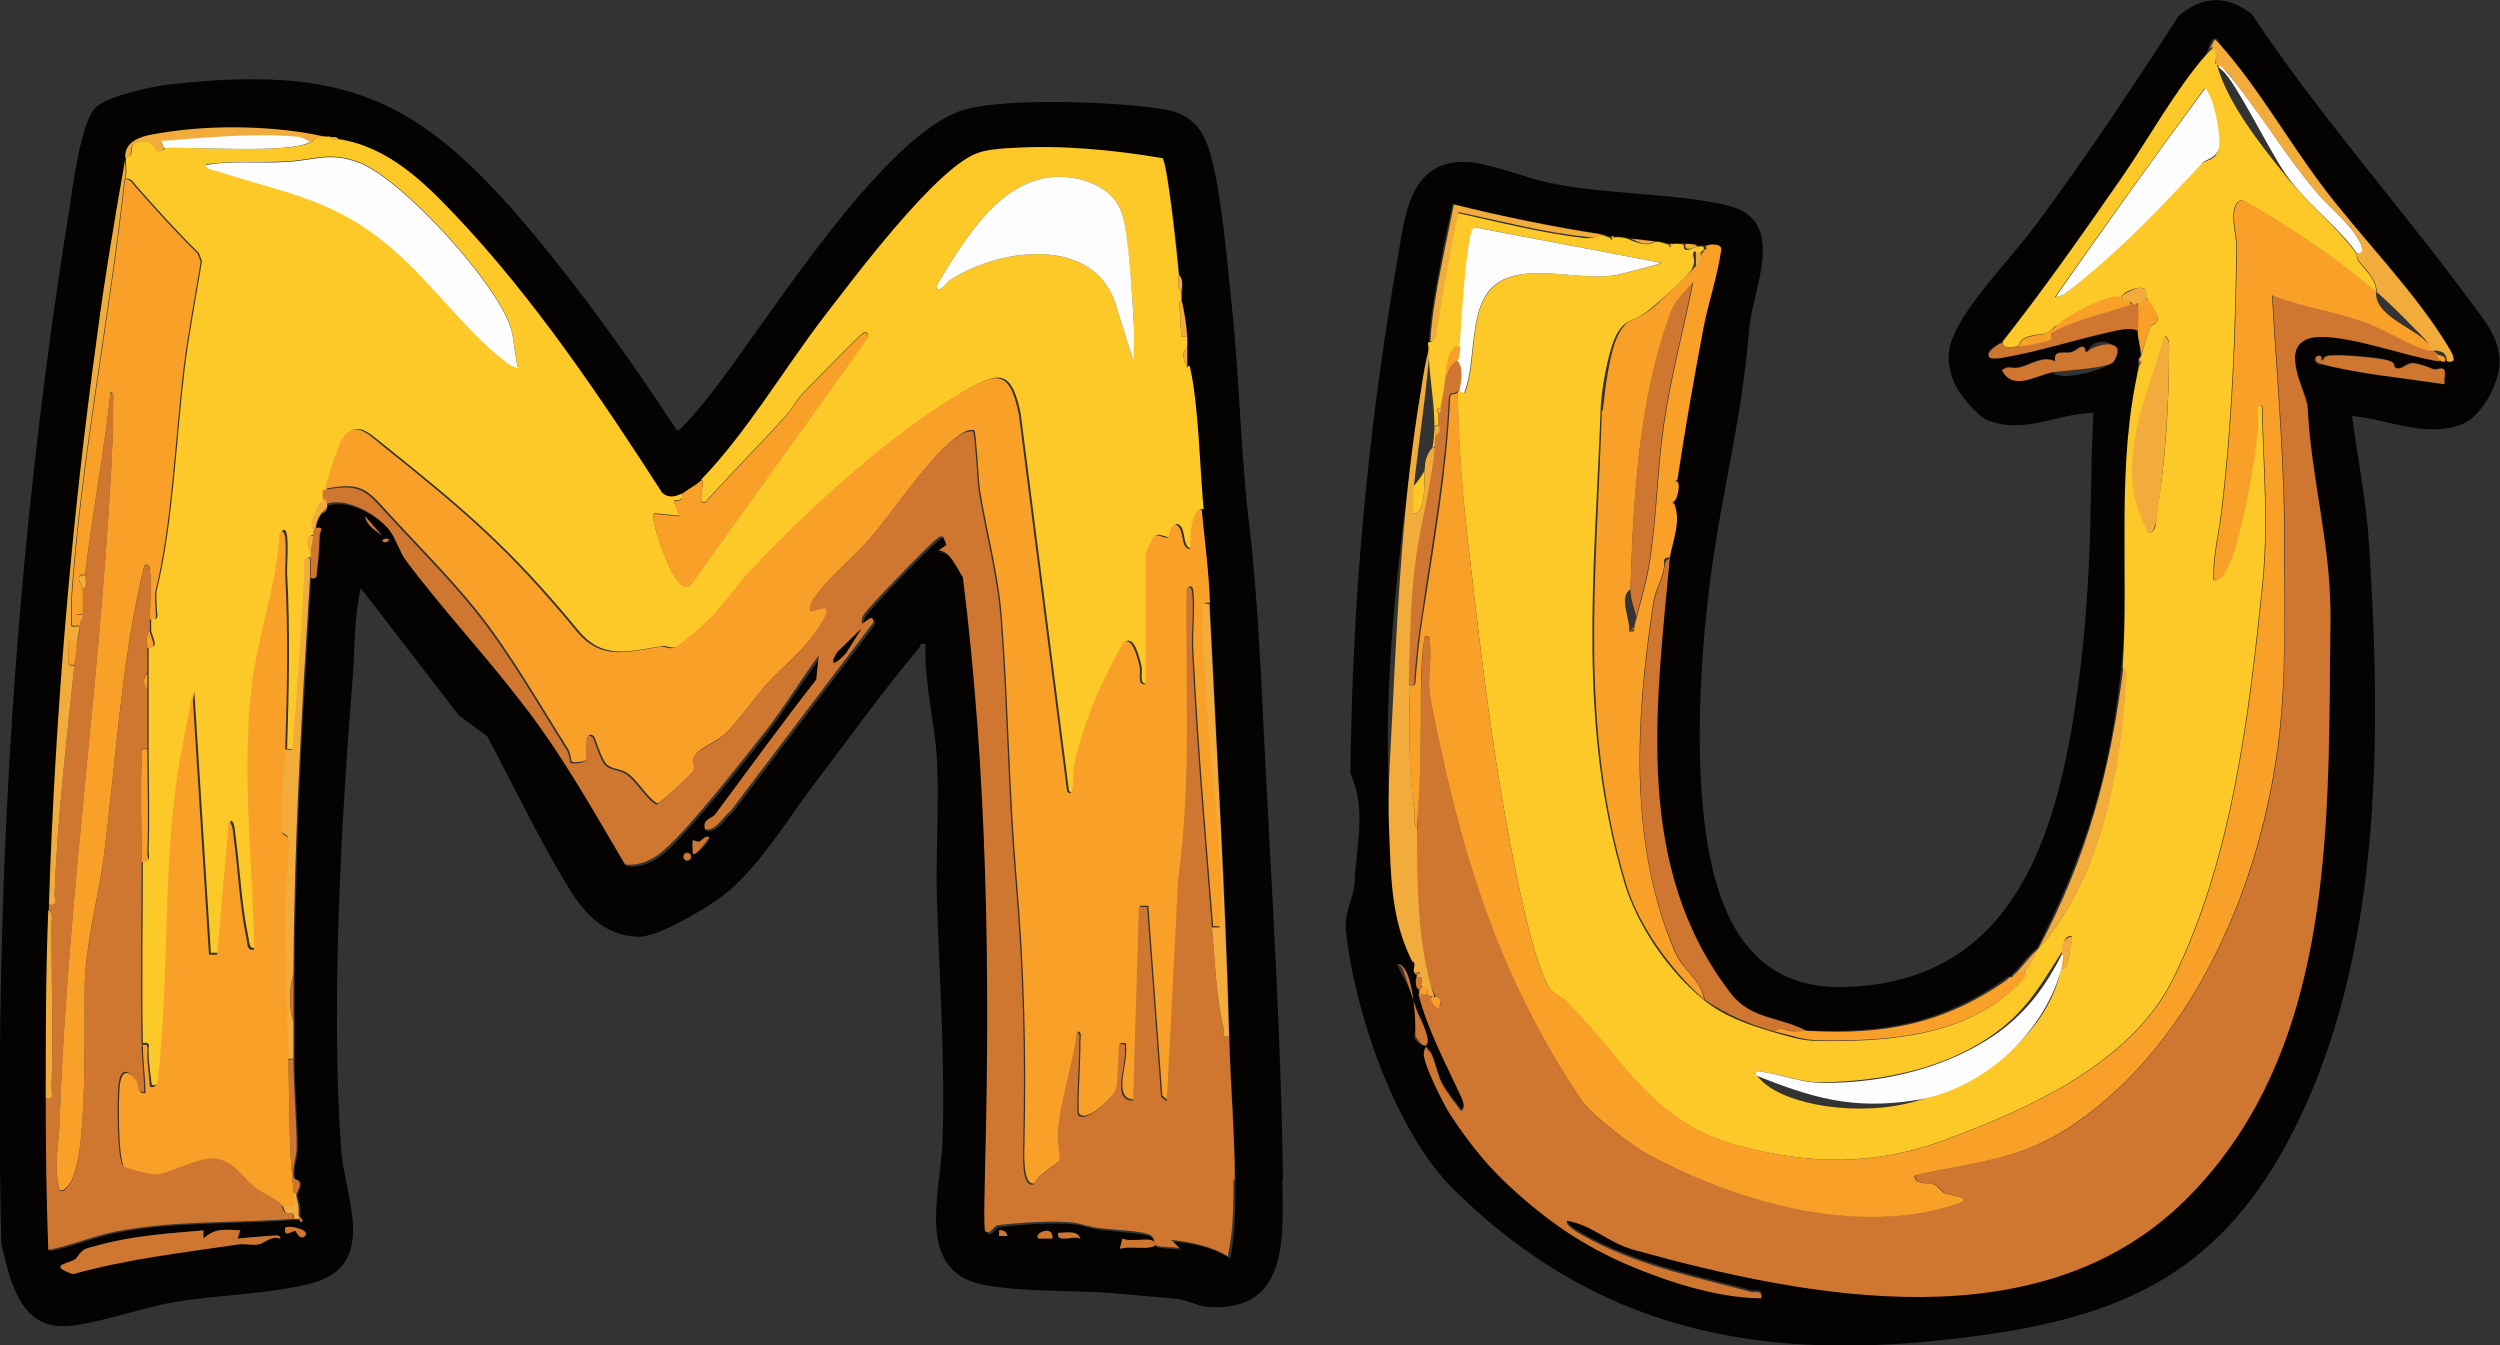 <?xml version="1.0" encoding="UTF-8"?>
<svg id="Layer_2" data-name="Layer 2" xmlns="http://www.w3.org/2000/svg" width="39.36" height="21.18" viewBox="0 0 39.36 21.18">
  <rect x="0" y="0" width="39.36" height="21.18" fill="#333333" stroke="none"/>
  <g id="Layer_2-2" data-name="Layer 2">
    <g>
      <g id="g45">
        <path id="path1" d="M21.27,12.2c.24.55.09,1.07.06,1.65,0,.26-.17.49-.14.79.13,1.3.79,3.19,1.69,4.08,2.44,2.41,5.19,2.75,8.41,2.29,2.22-.32,3.7-1.03,4.8-3.17,1.4-2.73,1.41-6.14,1.21-9.24-.04-.69-.18-1.38-.27-2.05.56.05,1.17.35,1.73.13.31-.12.57-.63.59-.92.03-.42-.24-.72-.46-1.02-1.13-1.53-2.39-2.94-3.44-4.52-.39-.3-.77-.29-1.15.03-.72,1.12-1.44,2.2-2.24,3.28-.37.5-.88,1.01-1.2,1.55-.19.33-.24.56-.1.93.06.16.37.55.54.61.59.22,1.08-.11,1.66-.12-.05.84-.03,1.69-.08,2.54-.03.51-.07,1.07-.14,1.58-.3,2.41-.96,4.86-3.72,4.92-1.82.04-2.15-1.75-2.24-3.23-.06-.99.02-2.22.15-3.21.18-1.37.5-2.52.61-3.93.05-.62.63-1.72-.36-1.94-.88-.2-1.87-.16-2.78-.35-.39-.08-.96-.32-1.32-.33-.89-.03-.96.86-1.07,1.48-.48,2.76-.72,5.4-.75,8.16h.01ZM32.31,5.85c-.26-.18-.59.29-.79-.03.11-.09.15-.01.3-.05s.35-.18.54-.09c-.04-.19.15-.12.24-.14s.15-.12.21-.08-.03.09.06.07c.08-.25.59-.18.41.16-.05.1-.83.34-.97.17h0ZM36.54,5.75c-.21-.05-.03-.26,0-.08,0,.02,0-.06.13-.08.12-.02.79.03.93.08.14.05.04.1.13.12s.16-.09.26-.08.23.06.3.09c.08.03.12-.03.17.01.05.04,0,.18.02.24-.63-.09-1.35-.17-1.94-.31h0ZM22.28,16.28c.26-.32-.17-.77-.28-1.1.09-.01.07.01.09.08.07.22.13.38.21.63.03.09.21.44.17.54-.04.1-.26-.07-.19-.14h0ZM22.23,15.13c-.72-2.98-.27-5.98.14-8.98.04-.26.07-.46.13-.71v-.08c.02-.39.11-.87.18-1.22.06-.36.12-.59.19-.93.77.19,1.54.35,2.32.47.06,0,.11.03.16.04h.05c.06,0,.18.02.27.03s.26.03.35.04c.09,0,.18.03.24.04.06,0,0,0,.05,0h.2c.07,0,.15.01.2.03.05.02.07,0,.13,0s.24-.04.23.06c-.05.42-.2.82-.28,1.23-.15.8-.3,1.59-.41,2.4v.04s-.04.24-.05.28v.04c-.03.31-.04.53-.07.86-.22,2.35-.57,4.87.96,6.85.32.42.79.38,1.21.6,1.21.06,2.15-.11,3.15-.82.02-.02.06-.03.08-.04.02-.02.03-.03.04-.04.13-.13.23-.29.37-.39.76-1.49,1.16-2.75,1.33-4.46.15-1.48.09-3.21.26-4.73v-.08s.04-.07.04-.08c-.03-.11,0-.29-.07-.37-.08-.08-.27-.02-.4,0-.58.12-1.16.33-1.75.41-.06,0-.18.04-.18-.05s.2-.17.22-.19c.69-.87,1.23-1.65,1.87-2.57.42-.59.91-1.35,1.34-1.96.05-.07.06-.22.13-.24s.05.04.08.07c.64.72,1.02,1.44,1.62,2.24.6.8,1.48,1.66,2,2.56.04.07.07.13.06.17-.02.04-.09,0-.12.01s-.05,0-.09,0c-.52-.06-1.72-.53-2.11-.34s.02.85.03,1.06c.06,1.19.38,2.19.36,3.4-.04,3.09.12,6.7-2.27,9.07-2.28,2.27-5.91,1.58-8.69.8-.43-.12-.65-.39-1.06-.46-.03.08.18.19.23.22.85.48,1.73.65,2.67.9.06.02.18-.04.16.1-.56,0-1.21-.18-1.71-.37-.85-.31-1.48-.7-2.13-1.28-.43-.38-.72-.72-1.05-1.23-.09-.13-.47-.87-.42-1,.04-.12.03-.05.09,0s.12.37.19.5.21.31.3.43c.1-.03.02-.19,0-.23-.25-.54-.52-1.03-.67-1.61v-.08s-.04-.12-.03-.18v-.04s-.04,0-.04-.04.01-.1,0-.14h0s-.03-.02-.03-.03h0s0,.02,0,.02Z" style="fill: #040302;"/>
        <path id="path2" d="M22.26,7.66c-.1.13-.02.28-.01.43.12,0,.14-.17.16-.25.03-.22,0-.37.04-.6,0-.02.1-.21.15-.22.04,0,.01-.13.01-.18s-.1-.16.05-.14c0-.05.01-.14,0-.18s-.05-.03-.03-.08c.02-.05.05.07.08-.02s.08-.36.08-.51-.01-.45.22-.45c.04-.6.07-1.19.16-1.78,0-.05.02-.08.06-.1.98.19,1.96.37,2.94.56-.22.07-.44.12-.67.18-.57.13-1.44-.2-1.92.14-.49.34-.31,1.24-.52,1.73,0-.01-.06-.05-.07-.05-.02,0-.04.03-.04.04.01.85.08,1.67.18,2.51.2,1.73.39,3.37.75,5.11.1.46.26,1.25.48,1.7.07.16.21.18.29.26.94.94,1.34,1.92,2.76,2.29,1.05.27,2.08.33,3.28-.13,1.2-.45,2.85-1.16,3.52-2.51.92-1.86,1.19-4.11,1.4-6.14.11-1.03.02-1.88,0-2.88-.06-.02-.07-.03-.08.08,0,.11.03.22,0,.38-.06.52-.16,1.06-.3,1.61-.02.09-.2.74-.38.67-.02-.36.08-.71.12-1.07.17-1.4.22-2.79.24-4.2,0-.14-.15-.65.08-.71.03,0,.28.16.34.19.63.38,1.22.79,1.78,1.26,0-.21-.17-.34-.28-.49-.03-.04-.02-.1-.03-.12-.39-.51-.75-.76-1.17-1.29-.33-.41-.86-1.08-1.02-1.66,0,0-.03,0-.03-.07s.17-.46-.16-.09c-.44.49-.93,1.36-1.33,1.94-.62.89-1.2,1.72-1.86,2.56,0,.13.16.08.25.07.03-.19.31-.17.42-.2.11-.04.11-.09.18-.12.34-.16.65-.35,1.02-.42-.03-.11.24-.18.28-.18.15.01.08.08.12.17.05.09.18.24.17.34-.02.1-.08.03-.12.12-.04.09-.11.34-.13.42-.03.08-.04.05-.04.09s.03.02.03.03c0,.02-.02.04-.03.06-.37,1.57-.16,3.17-.26,4.76.06.08.05.13.04.24-.08,1.42-.4,3.1-1.38,4.19-.07.12-.13.22-.21.36,0,.02,0,.08-.03.12-.82.88-2.06.97-3.17.96-.33,0-.49-.07-.75-.14-.41-.12-.78-.25-1.1-.51-.56-.46-1.03-1.15-1.24-1.82-.75-2.51-.48-4.84-.38-7.46,0-.24.11-.93.25-1.19.14-.26.24-.18.49-.37.11-.09.63-.53.7-.67.07-.14,0-.18.02-.25.03-.07.06.04.08.03.02-.01.03-.02.04-.04s.03-.02.04-.04c0-.01.02-.02,0-.04-.03-.02-.07-.01-.12,0-.06.02-.21.11-.19-.04-.06-.01-.16-.02-.19,0s0,.04-.03.04c-.02,0,.02-.03-.03-.04-.05-.01-.16-.07-.23-.03-.1.06-.26,0-.36-.04-.09-.05-.22-.05-.27-.04-.06.01,0,.04-.03.04-.02,0,0-.03-.03-.04-.03,0-.11-.06-.16-.03-.05.03-.15.04-.22.04-.69-.08-1.35-.25-2.03-.4-.12.61-.24,1.2-.33,1.82-.01.07,0,.22-.11.22-.02,0,0,.05,0,.07,0,.76.33,1.6-.25,2.21h.01ZM34.66,2.58c-.96.24-1.27,1.24-1.95,1.88-.05.05-.26.23-.36.22.77-1.1,1.56-2.2,2.36-3.29.15.19.26.77.21.96-.04.19-.17.15-.26.23ZM33.83,8.4c.07-1.05.04-2.09.26-3.12.06.06.06.1.06.18,0,.89-.05,1.78-.2,2.66,0,.09,0,.27-.13.27h.01ZM27.67,16.95c-.04-.14.04-.08.1-.07.33.04.58.17.94.16.95-.02,1.95-.22,2.72-.79.49-.36.71-.76,1.03-1.26.04-.06,0-.27.16-.25,0,.11-.04.27-.06.37-.03.1,0,.13-.11.14-.23,1.12-1.35,1.81-2.26,2.08-.91.27-2.08.07-2.46-.32-.28-.29-.06-.06-.06-.07h0Z" style="fill: #fcc929;"/>
        <path id="path3" d="M38.26,5.54s.05-.02.08,0c.03.03.08.11.07.15-.51-.06-1.72-.53-2.11-.34-.39.19.02.85.03,1.06.06,1.19.38,2.19.36,3.4-.04,3.09.11,6.7-2.27,9.07-2.28,2.27-5.91,1.57-8.69.8-.43-.12-.65-.39-1.06-.46-.03.08.18.19.23.22.85.48,1.73.65,2.67.9.06.02.18-.04.16.1-.56,0-1.21-.18-1.71-.37-.85-.31-1.48-.7-2.13-1.28-.43-.38-.71-.72-1.05-1.23-.09-.13-.47-.87-.42-1,.04-.12.03-.05.09,0s.12.37.19.5.21.31.3.43c.09-.03.02-.19,0-.23-.25-.54-.52-1.04-.67-1.61.03,0,.09-.01.12,0s.06-.01.08.04c.01.05.03.16.12.17.08-.09-.04-.16-.06-.19-.3-.59-.3-2.09-.28-2.56.03-.84.06-1.04.06-1.74,0-.41,0-.87.05-1.29.01-.08.02-.05.08-.06.06.32-.04.67.02.98.45,2.32,1.05,4.32,2.4,6.35.13.2.77.69,1.07.85,1.44.76,3.28,1.25,4.82.76.33-.11-.13-.14-.18-.17-.06-.03-.11-.13-.2-.15s-.27.01-.28-.13c.95-.24,1.66-.22,2.54-.83,1.9-1.32,2.94-3.83,3.2-6.09.11-.98.07-1.86.08-2.76.02-1.45-.11-2.75-.19-4.18.47.18.96.26,1.45.41.34.1.87.1,1.05.46h0l-.02.02Z" style="fill: #cf7631;"/>
        <path id="path4" d="M25.22,6.47c-.08,2.57-.37,4.94.38,7.44.2.67.7,1.35,1.23,1.83-.06-.34-.33-.44-.47-.77-.72-1.7-.61-3.64-.34-5.43.04-.3.15-.37.18-.64,0-.08-.02-.13.09-.12.05-.29.18-.56.07-.85,0-.01-.04,0-.03-.02,0-.01,0,.01.04-.03s.08-.23.05-.28-.03-.01-.04-.03c0-.02.03,0,.03-.02.12-.8.26-1.59.41-2.39.08-.41.22-.81.28-1.23.01-.1-.19-.09-.23-.06-.03.03,0,.02,0,.04-.01.02-.03.02-.04.04,0,.03-.03.02-.04.04-.02.12.02.08-.1.21s-.59.59-.71.68c-.26.2-.35.11-.49.37-.15.26-.23.96-.25,1.17-.02.15,0,.03,0,.04h-.02ZM25.67,9.28c.05-1.46.13-2.99.64-4.36.08-.22.22-.31.35-.48-.15.75-.35,1.49-.46,2.24-.11.75-.11,1.51-.24,2.26-.06.33-.16.63-.23.95-.01.06,0,.06-.08.05.02-.2-.18-.55.03-.67h-.01Z" style="fill: #f9a028;"/>
        <path id="path5" d="M22.23,15.13c-.34-.68-.33-1.36-.36-2.06-.03-.66.03-1.33.06-2.01.08-1.63.17-3.31.44-4.9.04-.26.07-.46.14-.71-.05.74-.17,1.47-.25,2.21-.01.14,0,.29-.01.43.12,0,.14-.17.16-.25.03-.21,0-.37.04-.59,0-.02.07-.24.15-.2-.04.55-.21,1.15-.28,1.68-.1.7-.1,1.37-.12,2.06-.02.69-.02,1.32.07,1.99.01.09-.02.19.04.26,0,.85,0,1.83.27,2.65-.01,0-.03.01-.04,0,0-.01-.07-.02-.07-.04.01-.11-.01-.07-.08-.12-.06-.04.06-.17-.08-.14-.01,0,0-.03,0-.04,0,0,.06-.02.04-.04-.03-.02-.05.02-.08,0s.01-.11,0-.14c0-.03-.03-.03-.04-.04,0-.01,0,0,0,0Z" style="fill: #f1ac3c;"/>
        <path id="path6" d="M26.29,8.78c-.22,2.38-.57,4.88.96,6.86.32.42.79.37,1.21.6-.08-.02-.13.02-.22,0-.09-.01-.21-.09-.3,0-.4-.11-.76-.27-1.1-.5-.07-.34-.33-.44-.47-.77-.73-1.7-.61-3.65-.34-5.43.04-.29.15-.38.18-.64,0-.07.05-.09.08-.12s0,0,0,0Z" style="fill: #cf7631;"/>
        <path id="path7" d="M34.75.85s.08-.16.12-.23c.03.03.05.04.08.08.63.72,1.02,1.44,1.62,2.24.6.8,1.47,1.67,2,2.56.04.07.07.14.06.17-.01.03-.11.04-.11,0,0-.12-.09-.14-.16-.15s-.06.04-.09,0c-.03-.05-.03-.11-.09-.18-.24-.24-.49-.51-.76-.74,0-.2-.17-.35-.28-.49-.03-.04-.04-.12-.03-.12.09,0,.09-.07.06-.14-.14-.33-.47-.55-.68-.8-.52-.62-.92-1.27-1.41-1.9-.05-.06-.11-.06-.15-.11-.04-.04-.05.07-.04-.07.01-.15-.05-.32-.12-.16-.07.16-.02.04-.02.04Z" style="fill: #f1ac3c;"/>
        <path id="path8" d="M31.72,15.34s.13-.08.16-.04c.03.04,0,.08-.02.12-.83.88-2.05.97-3.17.96-.33,0-.46-.08-.75-.14.09-.09.21,0,.3,0s.15-.01.22-.01c1.21.07,2.15-.11,3.15-.81,0,0,0,.04.02.03,0-.01.04-.06.06-.08s.02-.04.04-.04h-.01Z" style="fill: #f9a028;"/>
        <path id="path9" d="M33.56,4.79s.06-.01.08,0c.09.13.03.27.02.41-.13-.04-.28-.01-.41.02-.59.13-1.16.32-1.76.42-.06,0-.18.03-.18-.05s.2-.2.21-.19c.04.08.14.08.26.05.12-.03.38-.06.47-.1.1-.05,0-.09.06-.13.36-.23.79-.53,1.24-.43h0Z" style="fill: #cf7631;"/>
        <path id="path10" d="M32.87,5.53c.14-.12.64-.22.41.16-.07.11-.78.14-.96.17-.29.06-.63.3-.8-.03.12-.09.15,0,.3-.05.15-.04.35-.18.54-.09-.05-.19.16-.12.24-.14.09-.02.17-.12.21-.08s0,.07.05.07c.04,0,0,0,0,0h0Z" style="fill: #cf7631;"/>
        <path id="path11" d="M36.54,5.67c.08.02,0-.05.14-.07.15-.02.78.03.93.08.15.05.04.1.13.12s.16-.09.26-.08.23.06.3.09c.08.03.12-.03.17,0s0,.18.02.24c-.63-.1-1.35-.16-1.94-.32-.21-.06,0-.2,0-.09,0,.09,0,.02,0,.02h0Z" style="fill: #cf7631;"/>
        <path id="path12" d="M24.99,3.73c-.69-.07-1.35-.25-2.03-.39-.12.61-.23,1.2-.33,1.81-.01.07,0,.23-.11.22.02-.39.11-.87.18-1.22.07-.35.12-.59.19-.93.77.19,1.54.35,2.32.47-.05.06-.15.05-.22.04Z" style="fill: #f1ac3c;"/>
        <path id="path13" d="M33.43,10.51c.06.08.05.13.04.24-.08,1.42-.4,3.09-1.38,4.19-.05.1-.12.28-.2.34s-.1.03-.17.06c.13-.13.23-.28.37-.4.77-1.44,1.14-2.82,1.34-4.43Z" style="fill: #f1ac3c;"/>
        <path id="path14" d="M22.01,15.19s.06.02.08.08c.07.21.13.38.21.62.03.09.22.43.17.54-.04.11-.19-.1-.19-.14.02-.29-.05-1.03-.23-1.09-.15-.05-.04-.01-.04-.01Z" style="fill: #cf7631;"/>
        <path id="path15" d="M33.65,4.79s.09-.13.15-.08.18.24.17.33c0,.09-.08.02-.12.12-.04.1-.1.31-.14.43,0-.12-.06-.26-.05-.37,0-.12.02-.33,0-.4-.02-.06,0-.01,0-.02h0Z" style="fill: #f9a028;"/>
        <path id="path16" d="M26.05,3.8c-.12.08-.25.02-.36-.04.12.01.24.03.36.04Z" style="fill: #f1ac3c;"/>
        <path id="path17" d="M38.34,5.53c.02.1.16.03.16.15,0,.02-.05.02-.08,0-.03-.02-.08-.13-.08-.15s0,0,0,0Z" style="fill: #f9a028;"/>
        <path id="path18" d="M26.72,3.88s-.23.11-.18-.04c.03,0,.18,0,.18.04Z" style="fill: #f1ac3c;"/>
        <path id="path19" d="M22.38,15.53s0,.05-.05.04c-.04,0-.05-.14-.03-.18.13-.05.09.09.07.13h.01Z" style="fill: #cf7631;"/>
        <path id="path20" d="M22.39,15.54c.07-.02.1.04.07.11,0,.01-.1,0-.11,0s0-.05,0-.07c0-.01.03-.03.04-.04Z" style="fill: #f9a028;"/>
        <path id="path21" d="M33.69,5.75s-.02-.07,0-.08c0,0,.03.02.03.02,0,.01-.02.05-.03.06Z" style="fill: #cf7631;"/>
        <path id="path22" d="M22.35,15.32s-.03.03-.04.03-.05-.02-.04-.03c.02-.02.06-.02.08,0Z" style="fill: #cf7631;"/>
        <path id="path23" d="M26.31,3.88s-.02-.03-.02-.04h.04s-.01.03-.02.04Z" style="fill: #f1ac3c;"/>
        <path id="path24" d="M25.39,3.76s-.02-.03-.02-.04h.04s-.01.03-.02.04Z" style="fill: #f1ac3c;"/>
        <path id="path25" d="M26.4,7.6s-.04-.01-.04-.02c0,0,.03-.02.04-.02v.04Z" style="fill: #cf7631;"/>
        <path id="path26" d="M26.35,7.93s-.03-.01-.04-.02c0,0,.03-.02.04-.02v.03h0Z" style="fill: #cf7631;"/>
        <path id="path27" d="M31.68,15.39s-.04.07-.06.08c0,0-.02-.02-.02-.04s.06-.06.08-.04Z" style="fill: #f1ac3c;"/>
        <path id="path28" d="M22.24,15.14s.03.04.03.03c0,0-.05-.02-.03-.03Z" style="fill: #cf7631;"/>
        <path id="path29" d="M37.41,4.61c-.02.34.54.54.76.74.06.06.09.1.09.18-.36-.1-.7-.34-1.04-.46-.49-.17-.97-.23-1.45-.42.08,1.42.21,2.72.19,4.18,0,.9.03,1.78-.08,2.76-.26,2.26-1.3,4.78-3.2,6.09-.88.61-1.59.6-2.54.83,0,.14.19.11.28.13.09.02.15.13.2.15.06.03.51.06.19.17-1.54.5-3.38,0-4.82-.76-.29-.15-.93-.65-1.07-.85-1.36-2.02-1.95-4.03-2.4-6.35-.06-.31.04-.66-.02-.98-.07,0-.07-.02-.08.06-.06.39-.05.93-.05,1.29,0,.61-.02,1.09-.06,1.67-.06-.08-.03-.18-.04-.26-.1-.67-.09-1.32-.07-1.99.11.02.08-.05.09-.12.03-.36.06-.66.12-1.02.17-1.11.37-2.25.42-3.37,0-.11.07-.05.12-.1.02.85.08,1.67.18,2.51.2,1.73.39,3.37.75,5.11.1.46.26,1.25.48,1.7.08.16.21.18.3.26.94.94,1.34,1.92,2.76,2.29,1.05.27,2.08.33,3.28-.13,1.2-.45,2.85-1.16,3.52-2.51.92-1.86,1.19-4.11,1.4-6.14.11-1.03.02-1.88,0-2.88-.06-.02-.07-.03-.08.08,0,.11.03.21,0,.38-.06.52-.16,1.06-.3,1.61-.02.09-.2.74-.38.67-.02-.36.08-.71.12-1.07.17-1.4.22-2.79.24-4.2,0-.14-.15-.65.08-.71.03,0,.28.16.34.19.63.38,1.22.79,1.78,1.26,0,0,0-.01,0,0h-.02Z" style="fill: #f9a028;"/>
        <path id="path30" d="M23.16,3.68c0-.05.02-.08.06-.1.98.19,1.96.37,2.94.56-.22.07-.44.12-.67.18-.57.13-1.44-.2-1.92.14s-.31,1.24-.52,1.73c-.02-.03-.05.02-.08-.07-.02-.08-.04-.33-.03-.43,0-.1.04-.14.04-.23.04-.59.07-1.19.17-1.77h.01Z" style="fill: #fdfdfd;"/>
        <path id="path31" d="M32.45,15.02c.11,0,.02.16,0,.25-.29,1.04-1.27,1.89-2.28,2.05s-1.65-.04-2.53-.39c.01-.1.06-.06.13-.05.34.05.58.17.95.17.95,0,1.95-.24,2.72-.78.49-.35.78-.77,1.02-1.24.02-.04,0,0,0,0h0Z" style="fill: #fdfdfd;"/>
        <path id="path32" d="M32.36,4.68c.77-1.1,1.56-2.21,2.36-3.29.15.17.26.8.21.95-.05.16-.2.17-.25.22-.64.68-1.23,1.31-1.95,1.89-.05.04-.28.25-.37.22h0Z" style="fill: #fdfdfd;"/>
        <path id="path33" d="M22.95,5.68c.09.1.06.35.03.44-.02.07,0,.01-.05.05-.04.04-.11-.01-.12.1-.05,1.12-.26,2.26-.42,3.37-.06.37-.09.66-.12,1.03,0,.07.02.14-.09.12.02-.7.02-1.36.12-2.06.08-.54.24-1.13.29-1.69,0-.06-.01-.13.01-.19s.05-.09.04-.15v-.19c0-.06.02,0,.04-.09s.07-.4.08-.5c.02-.11.11-.22.16-.23s.01,0,.01,0h.02Z" style="fill: #cf7631;"/>
        <path id="path34" d="M34.93,1.07c0-.09.1.04.15.09.49.6.89,1.28,1.41,1.89.21.25.54.48.68.8.03.08.04.14-.06.14-.33-.46-.82-.8-1.14-1.27-.25-.37-.77-1.42-.97-1.6-.2-.18-.05-.04-.05-.05h-.02Z" style="fill: #fdfdfd;"/>
        <path id="path35" d="M33.83,8.4c-.59-1.02-.05-2.08.25-3.12.06.06.07.1.07.18,0,.89-.06,1.78-.19,2.66,0,.08-.05.26-.11.27-.06,0,0,0-.02,0h0Z" style="fill: #f1ac3c;"/>
        <path id="path36" d="M33.39,4.71c.04-.08.14.04.17.08-.41.15-.86.23-1.24.44-.08.04.04.09-.06.13-.1.04-.35.08-.47.1,0-.19.32-.17.41-.21s.14-.08.18-.12c.16-.18.91-.54.99-.45s.02.03.02.02h0Z" style="fill: #f9a028;"/>
        <path id="path37" d="M33.8,4.7c-.06,0-.12.08-.15.08s-.06.04-.08,0c-.03-.05-.12-.03-.16-.08-.06-.06.24-.17.27-.17.13,0,.13.12.12.16,0,.04,0,.01,0,.01Z" style="fill: #f1ac3c;"/>
        <path id="path38" d="M22.99,5.46s0,.2-.05.22c-.07.03-.15.14-.16.24-.06-.15.09-.52.18-.47.07.04.02.01.02.01h0Z" style="fill: #f9a028;"/>
        <path id="path39" d="M32.46,15.01c0-.12.02-.25.16-.26.02.11-.05.28-.06.37,0,.09-.05.16-.09.13-.03-.02.03-.2,0-.23-.03-.03,0,0,0,0h0Z" style="fill: #f1ac3c;"/>
        <path id="path40" d="M26.7,3.97s.07.02.08.03c.02.09-.01.13-.08.19v-.23h0Z" style="fill: #f1ac3c;"/>
        <path id="path41" d="M22.61,6.84s-.08-.17.04-.13c.04.01,0,.16-.04.13Z" style="fill: #f1ac3c;"/>
        <path id="path42" d="M22.66,6.51s-.05-.06-.04-.07c.01-.01.07,0,.07,0,.01.01-.02.07-.04.07h.01Z" style="fill: #f1ac3c;"/>
        <path id="path43" d="M26.85,3.92s-.03.05-.04.04.03-.04.04-.04Z" style="fill: #f1ac3c;"/>
        <path id="path44" d="M22.59,15.69c.1.01.09.09.07.18-.08,0-.16-.13-.12-.17.04-.04.02,0,.04,0s-.01,0,0,0h.01Z" style="fill: #f9a028;"/>
        <path id="path45" d="M25.64,9.95c.26-.19.02-.37.03-.69.04-1.41.13-2.99.63-4.34.08-.21.22-.31.35-.48-.15.75-.35,1.49-.46,2.24-.11.75-.11,1.52-.24,2.26-.06.32-.16.64-.23.95-.01.06-.05.01-.08.06Z" style="fill: #cf7631;"/>
      </g>
      <g id="g89">
        <path id="path46" d="M20.2,18.55c-.03-2.12-.16-4.25-.27-6.37-.07-1.3-.11-2.62-.26-3.9-.14-1.14-.15-2.27-.27-3.4-.07-.65-.18-2.09-.41-2.65-.13-.31-.35-.46-.68-.51-.68-.12-2.46-.18-3.1,0-1.28.34-3.13,3.34-3.98,4.43-.07.1-.51.64-.57.63-.72-1.1-1.49-2.18-2.34-3.19C6.59,1.54,5.43,1.02,2.66,1.33c-.27.03-.95.18-1.14.35-.25.22-.37,1.25-.43,1.62C.22,8.7-.1,14.1.02,19.58c.13.54.28,1.32.99,1.3.44-.01,1.24-.3,1.74-.38.7-.12,1.49-.12,2.17-.3,1.05-.29.5-1.37.45-2.11-.16-2.27,0-5.12.18-7.39.04-.48.02-.96.13-1.44l1.55,2.01.44.32c.4.75.79,1.57,1.23,2.3.26.44.56.83,1.14.86.31.01,1.02-.42,1.29-.61.59-.42,1.11-1.31,1.56-1.89.51-.67,1.04-1.41,1.58-2.05.03-.03,0-.08.1-.06-.02.59.14,1.21.18,1.79.04.72-.02,1.49,0,2.21.04,1.27.13,2.53.09,3.81-.02.78-.45,2.04.61,2.27.62.13,1.44.09,2.07.14.31.03.71.06,1.01.09.17.02.33.12.53.13,1.24.06,1.14-1.13,1.13-2.02h0ZM4.4,19.5c-.14-.05-.24.07-.33.09-.1.02-.21-.01-.31,0-.88.13-1.76.23-2.62.47-.45-.16,0-.16.06-.26.12-.16.11-.13.36-.2.55-.15,1.09-.18,1.65-.23v.13c.19-.17.33-.14.58-.13l-.04.13s.43-.04.51-.05c.05,0,.17-.03.16.05h-.02ZM4.8,19.46c-.09.08-.14-.09-.15-.08-.07,0-.18.12-.16-.05.07-.05.41.04.31.13ZM5.75,8.13l.27.31c-.1-.09-.25-.16-.27-.31ZM6.04,8.53s.02-.07.09-.04c.03.02-.02.07-.09.04ZM10.82,13.54s-.06-.02-.06-.06.02-.06.06-.06.06.02.06.06-.02.06-.06.06ZM10.9,13.44c-.02-.33.01-.17.1-.19.06-.02.08-.1.16-.07.05.05-.22.32-.26.26ZM15.73,19.46v-.09c.06-.01.12.02.13.09h-.13ZM16.35,19.5c-.09-.08.24-.23.22,0h-.22ZM16.66,19.42c.12,0,.3-.05.35.09-.09-.06-.39.08-.35-.09ZM18.1,19.64c-.15.02-.31-.02-.46.02l.04-.16c.1.06.42-.02.49.05.07.06,0,.08-.07.09ZM19.36,19.81c-.24-.16-.59-.24-.89-.26l.13.13c-.1-.02-.29-.02-.37-.04-.06-.02,0-.12-.1-.17s-.58-.08-.75-.1c-.21-.02-.35-.08-.44-.09-.31-.04-.88,0-1.2.04-.06,0-.12.17-.2.09-.04-.04,0-.9,0-1.04.08-3.08.02-6.19-.35-9.25-.09-.14-.21-.44-.39-.42l.13-.09-.05-.13c-.07-.02-.07.02-.11.04-.11.07-1.05,1.05-1.13,1.17-.03.05-.05.09-.04.16.06-.03.18-.18.18-.02l-2.25,2.97c-.13.1-.22.3-.4.29-.05-.16.11-.17.16-.24.53-.7,1.05-1.43,1.59-2.12l.04-.38c-.29.39-.57.84-.86,1.22-.39.49-1.12,1.42-1.55,1.82-.17.16-.4.28-.64.25-.52-.89-1.02-1.78-1.66-2.59-.56-.74-1.25-1.47-1.8-2.21-.09-.12-.15-.33-.24-.45-.19-.26-.7-.55-1.02-.42v.04c-.02.06-.07.07-.08.08h0c-.06.1-.07.12-.09.23.15-.02.06.05.06.12,0,.19-.02.35-.04.53-.01.08.02.16-.1.14-.13,2.1-.25,4.13-.26,6.24v1.33c0,.46.05.96.05,1.4,0,.15-.07.3-.05.44,0,.09.1.04.1.13,0,.06-.05.14-.05.16.02.16.05.13.04.35,0,0,.09.08.02.09l-.02-.04h-.09c-.92.07-1.88.02-2.79.2-.36.07-.7.22-1.06.29-.03-.8-.04-1.59-.04-2.39,0-.99,0-1.98.04-2.96v-.09c.1-2.99.35-5.99.76-8.96.13-.92.28-1.85.44-2.77v-.04c0-.32.4-.35.65-.39.77-.12,1.77-.1,2.53.08h.04s.11-.02.13.04c.78.11,1.34.67,1.86,1.22,1.22,1.29,2.26,2.85,3.23,4.34.08.09.21.08.31.02.09-.07.23-.14.31-.22.7-.73,1.31-1.75,1.93-2.56.45-.59,1.8-2.4,2.45-2.59.1-.03.39-.06.51-.07.77-.05,1.61.03,2.37.16.08.06.25,1.61.26,1.84.07.05.05.18.04.26v.13c.04.15.08.41.09.58v.49c.14.58.16,1.6.22,2.26.05.51.11.95.13,1.46.11,2.27.25,4.54.31,6.82.02.74.08,1.53.09,2.28,0,.41,0,.81-.09,1.22h0v-.05Z" style="fill: #040302;"/>
        <path id="path47" d="M18.69,5.79c-.02-.08-.12-.22,0-.31v-.18h-.09s-.03-.44-.03-.52c0-.03.03-.05.03-.06v-.13c-.08-.05-.04-.18-.04-.26-.02-.23-.18-1.78-.26-1.84-.76-.13-1.6-.21-2.37-.16-.12,0-.41.03-.51.07-.65.19-2,2.01-2.45,2.59-.62.81-1.23,1.84-1.93,2.56.08.03-.09.42.07.35.4-.45.83-.88,1.24-1.33.1-.11.18-.26.29-.38.12-.12.89-.92.95-.95.06-.02.08,0,.07.07l-2.79,3.9c-.13.07-.21-.08-.27-.17-.08-.12-.38-.88-.3-.96l.4.04c-.15-.36-.07-.19.03-.27.02-.02,0-.07,0-.08-.1.06-.23.07-.31-.02-.96-1.49-2.01-3.05-3.23-4.34-.52-.55-1.08-1.1-1.86-1.22-.05,0-.11.02-.13-.04h-.04c-.25,0-.16.03-.26.09-.35.18-1.8.07-2.3.09,0,0-.05.07-.11.04-.07-.02-.07-.22-.35-.12-.13.04,0,.25-.16.21v.04c0,.07.02.17,0,.31.1,0,.12.06.17.12.32.36.64.72.98,1.05l.05.13c-.09.56-.2,1.12-.27,1.68-.14,1.15-.18,2.43-.44,3.5-.02.08,0,.21,0,.3,0,.08.05.18-.09.15v.18c0,.08.15.3-.04.26v1.59c0,.54.02,1.08,0,1.62,0,.08.04.18-.09.15,0,.96-.02,1.92,0,2.88.14-.02.08.07.09.15,0,.17.03.34.05.51.11.03.12-.08.13-.16.17-1.51.08-3.07.28-4.59.06-.47.18-.97.26-1.44l.26,4.11h.13l.18-2.08c.07,0,.07.19.08.25.07.52.09,1.05.2,1.58.02.07,0,.2.12.17-.01-1.16-.15-2.31-.09-3.47,0-.2.03-.47.05-.66.09-.8.4-1.6.44-2.42.06-.07.08,0,.09.07.02.17,0,.39,0,.58.05.93.03,1.83,0,2.77.16,0,.12.03.13-.11.07-.9.15-1.85.18-2.75,0-.08-.05-.18.09-.15v-.09c-.07-.1-.09-.31.04-.26v-.09s-.03-.02-.03-.06c.01-.13.09-.35.21-.43v-.13c.02-.13.21-.71.27-.81.2-.31.4-.09.62.08,1.3,1.04,2,1.63,3.08,2.94.39.47.8.32,1.33.24.06,0,.13.04.21.02.03,0,.46-.36.51-.42.27-.26.5-.62.76-.88.93-.97,2.12-2.06,3.28-2.74.55-.32.73-.31.87.36l.76,5.94c.06.07.08,0,.09-.07.01-.11,0-.21.02-.34.14-.67.44-1.35.78-1.94.14-.09.22.25.25.38.03.11-.05.31.1.28v-2.06s.11-.25.13-.27c.06-.04.18.05.22.02.01,0,.06-.32.18-.15.06.08.03.35.17.33,0-.12,0-.24.02-.35,0-.06.05-.3.16-.26-.06-.65-.08-1.68-.22-2.26h-.02l-.02.03ZM7.94,5.67c-.58-.44-1.15-1.23-1.73-1.73-.92-.81-1.66-.89-2.78-1.25-.05-.02-.19-.03-.19-.1.42-.07.84-.02,1.26-.05.46-.02.69-.17,1.17.02.69.28,2.18,1.92,2.38,2.62.04.16.06.42.1.59-.09,0-.16-.06-.22-.11h.01ZM17.85,5.7l-.25-.79c-.28-1.21-1.81-1.03-2.63-.51-.06.04-.22.27-.22.09.44-.73,1.06-1.8,2.05-1.7.35.03.74.2.86.56.11.36.16,1.3.19,1.71.01.21,0,.43,0,.64Z" style="fill: #fcc929;"/>
        <path id="path48" d="M5.11,7.73c.02-.13.21-.71.27-.81.2-.31.4-.1.62.08,1.3,1.04,2,1.63,3.08,2.94.39.47.8.32,1.33.24.06,0,.13.04.21.02.03,0,.46-.36.51-.42.27-.26.5-.62.76-.88.93-.97,2.12-2.06,3.28-2.74.55-.32.73-.31.87.36l.76,5.94c.06.07.08,0,.09-.07.01-.11,0-.21.02-.34.14-.67.44-1.35.78-1.94.14-.09.22.25.25.38.03.11-.05.31.1.28v-2.06s.11-.25.13-.27c.06-.04.18.05.22.02.01,0,.06-.32.18-.15.06.08.03.35.17.33,0-.12,0-.24.02-.35.01-.06.05-.3.16-.26.05.51.11.95.13,1.46-.13-.02-.08.07-.09.15-.02.55.05,1.25.09,1.82.06.9.25,2.13.18,3.01-.01.13.02.12-.13.11-.11-1.37-.24-2.89-.31-4.32-.02-.3.03-.65,0-.93,0-.07-.03-.14-.09-.07-.02,1.51.08,3.04-.13,4.54l-.18,3.52-.09-.07-.22-2.99h-.13l-.09,3.05c-.35,0-.1-.56-.13-.82,0-.08.02-.07-.09-.07-.03.18,0,.61-.07.75-.04.09-.46.52-.58.36-.03-.05.03-.96.02-1.13,0-.05.03-.16-.04-.16-.06.52-.26,1.05-.3,1.58-.01.13.04.4.03.43-.02.07-.38.25-.41.38-.2.05-.16-.52-.16-.64.03-1.41,0-2.71-.12-4.12-.12-1.41-.13-2.71-.23-4.06-.05-.76-.23-1.36-.35-2.09-.02-.12-.06-.91-.09-.95-.09-.01-.15.02-.22.07-.45.29-1.02,1.17-1.4,1.61-.24.29-.6.58-.82.86-.06.08-.15.17-.13.29.05.06.51-.28.09.33-.23.33-.53.56-.77.82-.21.23-.45.59-.67.8-.12.12-.41.23-.47.33-.06.09.02.15-.02.24-.02.05-.53.53-.58.53-.17-.1-.32-.39-.49-.49-.1-.06-.23-.05-.31-.13-.08-.07-.18-.43-.2-.44-.17-.13-.08.32-.11.36-.03.05-.21.06-.24.04,0,0-.02-.13-.05-.19-.47-.74-.92-1.54-1.46-2.21-.42-.52-.93-1.03-1.37-1.51-.35-.39-.44-.5-1.02-.38h0v.03Z" style="fill: #f9a028;"/>
        <path id="path49" d="M19.44,18.6c0-.75-.07-1.54-.09-2.28-.15.02-.07-.07-.09-.15-.12-.51-.13-1.04-.18-1.57-.11-1.37-.24-2.89-.31-4.32-.02-.3.03-.65,0-.93,0-.07-.03-.14-.09-.07-.02,1.51.08,3.04-.13,4.54l-.18,3.52-.09-.07-.22-2.99h-.13l-.09,3.05c-.35,0-.1-.56-.13-.82,0-.08.02-.07-.09-.07-.03.18,0,.61-.07.75-.04.09-.46.52-.58.36-.03-.05.03-.96.02-1.13,0-.05.03-.16-.04-.16-.06.52-.26,1.05-.3,1.58,0,.13.04.4.03.43-.02.07-.38.25-.41.38-.2.05-.16-.52-.16-.64.03-1.41,0-2.71-.12-4.12-.12-1.37-.13-2.71-.23-4.06-.05-.76-.23-1.36-.35-2.09-.02-.12-.06-.91-.09-.95-.09,0-.15.02-.22.07-.45.29-1.02,1.17-1.4,1.61-.24.29-.6.58-.82.86-.06.08-.15.17-.13.29.05.06.51-.28.09.33-.23.33-.53.56-.77.82-.21.23-.45.6-.67.8-.12.12-.41.23-.47.33-.06.09.02.15-.02.24-.02.05-.53.53-.58.53-.17-.1-.32-.39-.49-.49-.1-.06-.23-.05-.31-.13-.08-.07-.18-.43-.2-.44-.17-.13-.08.32-.11.36-.03.05-.21.06-.24.04,0,0-.02-.13-.05-.19-.47-.74-.92-1.54-1.46-2.21-.42-.52-.93-1.03-1.37-1.51-.35-.39-.44-.5-1.02-.38v.13s.04.05.04.09c.32-.13.83.16,1.02.42.09.12.15.32.24.45.55.74,1.23,1.47,1.8,2.21.64.81,1.14,1.71,1.66,2.59.24.03.47-.09.64-.25.43-.39,1.16-1.33,1.55-1.82.3-.38.57-.83.86-1.22l-.04.38c-.54.69-1.07,1.42-1.59,2.12-.05.07-.21.07-.16.24.18.02.27-.19.4-.29l2.25-2.97c0-.16-.12,0-.18.02-.01-.07,0-.1.04-.16.08-.12,1.02-1.09,1.13-1.17.04-.02.04-.06.11-.04l.05.13-.13.09c.18-.02.3.29.39.42.38,3.06.43,6.17.35,9.25,0,.14-.03,1,0,1.04.08.07.13-.08.2-.09.32-.04.89-.08,1.2-.04.09.01.24.07.44.09.16.02.65.04.75.1.1.05.05.15.1.17.08.03.27.02.37.04l-.13-.13c.29.03.64.1.89.26.09-.4.09-.81.09-1.22h0l.02.04ZM13.32,10.28c-.12.14-.3.26-.14-.01l.38-.37-.24.38Z" style="fill: #cf7631;"/>
        <path id="path50" d="M1.34,9.06c.11-.96.3-1.92.4-2.88.08,0,.04.1.04.16v.44c-.15,3.62-.71,7.22-.84,10.84,0,.37-.11.75,0,1.13.07.02.09-.02.13-.07.35-.37.23-2.7.27-3.32.04-.62.22-1.28.3-1.91.19-1.51.27-3.04.63-4.53.06-.07.08,0,.09.07.03.23,0,.53,0,.77v.18c-.07.05-.04.18-.04.26v.4c-.07.03-.07.19,0,.22v.97c-.13-.02-.09.07-.09.15-.02.54,0,1.07,0,1.62,0,.96-.02,1.92,0,2.88,0,.25.04.5.04.75-.14.02-.08-.13-.16-.22-.12-.15-.21-.12-.24.07s-.03,1.18.06,1.3c.03.04.42.13.49.13.26-.01.7-.29.96-.25.3.04.41.29.6.44.17.13.3.14.45.31.02.03.02.1.06.12.05.03.15-.03.12.1-.92.07-1.88.02-2.79.2-.36.07-.7.22-1.06.29-.03-.8-.04-1.59-.04-2.39.13.02.08-.07.09-.15.03-.84,0-1.73,0-2.57,0-.07.03-.2-.04-.24v-.09c.13.02.09-.07.09-.15.04-1.21.19-2.41.31-3.61,0-.11.03-.23.04-.35,0-.07.05-.13.04-.26v-.09s.04-.05.04-.09v-.4c.07-.04.04-.15.04-.22h.01Z" style="fill: #cf7631;"/>
        <path id="path51" d="M11.04,7.56c.08.03-.09.42.07.35.4-.45.83-.88,1.24-1.33.1-.11.18-.26.29-.38.12-.12.89-.92.95-.95.05-.02.08,0,.07.07l-2.79,3.9c-.13.07-.21-.08-.27-.17-.08-.12-.38-.88-.3-.96l.4.04c-.15-.36-.07-.19.03-.27.02-.02,0-.07,0-.08.09-.07.23-.14.31-.22Z" style="fill: #f9a028;"/>
        <path id="path52" d="M1.96,2.82c-.24,2.2-.69,4.4-.84,6.62v.31c0,.13-.02.12.13.11,0,.13-.04.2-.04.26l-.13-.04c.03.14-.08.44.09.4-.12,1.2-.27,2.4-.31,3.61,0,.08.05.18-.09.15.1-2.99.35-5.99.76-8.96.12-.92.28-1.85.44-2.77,0,.07.02.17,0,.31h0Z" style="fill: #f1ac3c;"/>
        <path id="path53" d="M4.88,8.79v.31c-.13,2.1-.25,4.13-.26,6.24-.07.21-.07.55,0,.75v.58h-.09c-.02-.88-.07-1.75-.05-2.63,0-.27.08-.56.05-.84,0-.08-.08-.04-.1-.13-.05-.38.03-.87.05-1.27.16,0,.12.03.13-.11.07-.9.15-1.85.18-2.75,0-.08-.04-.18.09-.15Z" style="fill: #f1ac3c;"/>
        <path id="path54" d="M3.2,19.37v.13c.19-.17.33-.14.58-.13l-.04.13s.43-.04.51-.04c.05,0,.17-.03.16.04-.14-.05-.24.07-.33.09-.1.02-.21-.01-.31,0-.88.13-1.76.23-2.62.47-.45-.16,0-.16.06-.26.12-.16.11-.13.36-.2.55-.15,1.09-.18,1.65-.23h-.02Z" style="fill: #cf7631;"/>
        <path id="path55" d="M19.04,9.5c.11,2.27.25,4.54.31,6.82-.14.02-.07-.07-.09-.15-.12-.51-.13-1.04-.18-1.57.16,0,.12.03.13-.11.07-.88-.12-2.11-.18-3.01-.04-.56-.11-1.27-.09-1.82,0-.08-.05-.18.09-.15h.01Z" style="fill: #f1ac3c;"/>
        <path id="path56" d="M5.15,2.16c-.25,0-.16.03-.26.09-.08-.05-.15-.08-.24-.09-.66-.06-1.44.02-2.11.07l.04.11s-.05.07-.1.04c-.07-.02-.07-.22-.35-.12-.13.04,0,.25-.16.21,0-.32.4-.35.65-.39.77-.12,1.77-.1,2.53.08Z" style="fill: #f1ac3c;"/>
        <path id="path57" d="M.77,14.33c.07.05.04.17.04.24,0,.84.03,1.74,0,2.57,0,.08.05.18-.09.15,0-.99,0-1.98.04-2.96h.01Z" style="fill: #f1ac3c;"/>
        <path id="path58" d="M4.62,16.67c0,.46.05.96.05,1.4,0,.15-.07.3-.05.44,0,.09.1.04.1.13,0,.06-.05.14-.05.16h-.04c-.09-.71-.07-1.4-.09-2.12h.09,0Z" style="fill: #cf7631;"/>
        <path id="path59" d="M4.97,8.31c.15-.02.06.05.06.12-.01.19-.01.35-.04.53-.01.08.02.16-.1.14v-.4c0-.07.03-.17.04-.26v-.09s.04-.02.04-.04Z" style="fill: #cf7631;"/>
        <path id="path60" d="M4.71,19.15v.04h-.09c.03-.13-.07-.07-.12-.1-.03-.02-.03-.1-.06-.12h.18v-.18h.04c.02.16.05.13.04.35h0Z" style="fill: #f1ac3c;"/>
        <path id="path61" d="M18.16,19.55c.07.06,0,.08-.07.09-.15.02-.31-.02-.46.02l.04-.16c.11.06.42-.02.49.04h0Z" style="fill: #cf7631;"/>
        <path id="path62" d="M5.15,7.95v.04l-.09.09c-.06.09-.07.11-.09.22,0,.02-.02.04-.04.04,0,0-.03-.02-.03-.06.01-.13.09-.35.21-.43,0,0,.04.05.04.09h0Z" style="fill: #f1ac3c;"/>
        <path id="path63" d="M11.17,13.18s-.22.32-.26.26c-.02-.33.01-.17.1-.19.06-.02.08-.1.16-.07Z" style="fill: #cf7631;"/>
        <path id="path64" d="M18.69,5.3h-.09s-.03-.45-.03-.52c0-.03.03-.05.03-.06.04.15.08.41.09.58Z" style="fill: #f1ac3c;"/>
        <path id="path65" d="M4.62,16.1c-.07-.21-.07-.54,0-.75v.75Z" style="fill: #cf7631;"/>
        <path id="path66" d="M4.8,19.46c-.09.08-.14-.09-.15-.08-.07,0-.18.12-.16-.05.07-.05.41.04.31.13Z" style="fill: #cf7631;"/>
        <path id="path67" d="M17.01,19.5c-.09-.06-.39.08-.35-.09.12,0,.3-.05.35.09Z" style="fill: #cf7631;"/>
        <path id="path68" d="M16.57,19.5h-.22c-.09-.08.24-.23.22,0Z" style="fill: #cf7631;"/>
        <path id="path69" d="M18.69,5.79c-.02-.08-.12-.22,0-.31v.31Z" style="fill: #f1ac3c;"/>
        <path id="path70" d="M18.6,4.59c-.08-.05-.04-.18-.04-.26.07.05.05.18.04.26Z" style="fill: #f1ac3c;"/>
        <path id="path71" d="M15.86,19.46h-.13v-.09c.06-.01.12.02.13.09Z" style="fill: #cf7631;"/>
        <path id="path72" d="M5.75,8.13l.27.31c-.1-.09-.25-.16-.27-.31Z" style="fill: #cf7631;"/>
        <circle id="circle72" cx="10.82" cy="13.49" r=".06" style="fill: #cf7631;"/>
        <path id="path73" d="M5.33,2.2s-.11.02-.13-.04c.05,0,.11-.02.13.04Z" style="fill: #f1ac3c;"/>
        <path id="path74" d="M4.71,19.15s.09.08.02.09l-.02-.04v-.04h0Z" style="fill: #cf7631;"/>
        <path id="path75" d="M6.12,8.49s-.02.07-.09.04c-.03-.02.02-.07.09-.04Z" style="fill: #cf7631;"/>
        <path id="path76" d="M5.06,8.09l.09-.09c-.02.07-.08.07-.09.09Z" style="fill: #cf7631;"/>
        <path id="path77" d="M2.23,16.45c.14-.02.08.07.09.15,0,.17.03.34.04.51.11.03.12-.08.13-.16.17-1.51.08-3.08.28-4.59.06-.47.18-.97.26-1.44l.26,4.11h.13l.18-2.08c.07,0,.07.19.08.25.07.52.09,1.05.2,1.58.02.07,0,.2.12.17-.01-1.16-.15-2.31-.09-3.47,0-.2.03-.47.05-.66.09-.8.4-1.6.44-2.42.06-.07.08,0,.09.07.02.17,0,.39,0,.58.05.93.03,1.83,0,2.77-.01.39-.1.88-.05,1.27,0,.08.08.04.1.13.03.28-.04.58-.05.84-.02.88.03,1.76.05,2.63.02.72,0,1.41.09,2.12v.18h-.18c-.15-.17-.28-.17-.45-.31-.19-.14-.3-.39-.6-.44-.26-.04-.71.24-.96.25-.07,0-.45-.09-.49-.13-.09-.12-.09-1.11-.06-1.3.03-.19.12-.22.24-.07.07.09.02.24.16.22,0-.25-.04-.5-.04-.75h-.02Z" style="fill: #f9a028;"/>
        <path id="path78" d="M1.96,2.82c.1,0,.12.06.17.12.32.36.64.72.98,1.05l.05.13c-.09.56-.2,1.12-.27,1.68-.14,1.16-.18,2.43-.44,3.5-.02.08,0,.21,0,.3,0,.08.04.18-.09.15,0-.24.03-.54,0-.77,0-.06-.03-.13-.09-.07-.36,1.48-.44,3.02-.63,4.53-.08.63-.26,1.28-.3,1.91-.04.63.08,2.95-.27,3.32-.04.04-.06.08-.13.07-.11-.38,0-.76,0-1.13.13-3.63.69-7.22.84-10.84v-.44s.03-.16-.04-.16c-.1.96-.29,1.92-.4,2.88-.19-.03-.05.16-.04.22v.4c-.17-.02-.05.07-.04.09v.09c-.16,0-.12.03-.13-.11v-.31c.15-2.22.6-4.41.84-6.62h0Z" style="fill: #f9a028;"/>
        <path id="path79" d="M8.16,5.79c-.09,0-.16-.06-.22-.11-.58-.44-1.15-1.23-1.73-1.73-.92-.81-1.66-.89-2.78-1.25-.05-.02-.19-.03-.19-.1.42-.08.84-.02,1.26-.05.46-.02.69-.17,1.17.02.69.28,2.18,1.92,2.38,2.62.04.16.06.42.1.59h.01Z" style="fill: #fdfdfd;"/>
        <path id="path80" d="M17.85,5.7l-.25-.79c-.28-1.21-1.81-1.03-2.63-.51-.06.04-.22.27-.22.09.44-.73,1.06-1.8,2.05-1.7.35.03.74.2.86.56s.16,1.3.19,1.71c.01.21,0,.43,0,.64Z" style="fill: #fdfdfd;"/>
        <path id="path81" d="M4.88,2.24c-.35.18-1.8.07-2.3.09l-.04-.11c.66-.05,1.44-.13,2.11-.07.09,0,.16.04.24.09h0Z" style="fill: #fdfdfd;"/>
        <path id="path82" d="M2.32,11.8c0,.54.02,1.08,0,1.62,0,.08.05.18-.09.15,0-.55-.02-1.07,0-1.62,0-.08-.04-.18.09-.15Z" style="fill: #f9a028;"/>
        <path id="path83" d="M2.36,9.94c0,.08.15.3-.04.26,0-.08-.03-.22.04-.26Z" style="fill: #f9a028;"/>
        <path id="path84" d="M2.32,10.83c-.07-.03-.07-.19,0-.22v.22Z" style="fill: #f9a028;"/>
        <path id="path85" d="M4.93,8.44c0,.09-.04.2-.04.26-.07-.1-.09-.31.04-.26Z" style="fill: #f1ac3c;"/>
        <path id="path86" d="M13.56,9.9l-.24.38c-.12.14-.3.26-.14-.01l.38-.37Z" style="fill: #040302;"/>
        <path id="path87" d="M1.21,10.12c0,.12-.03.25-.04.35-.17.04-.06-.26-.09-.4l.13.04h0Z" style="fill: #f9a028;"/>
        <path id="path88" d="M1.34,9.06c0,.07.03.18-.04.22,0-.07-.15-.25.04-.22Z" style="fill: #f1ac3c;"/>
        <path id="path89" d="M1.3,9.68s0,.08-.04.09c0-.02-.13-.11.04-.09Z" style="fill: #f1ac3c;"/>
      </g>
    </g>
  </g>
</svg>